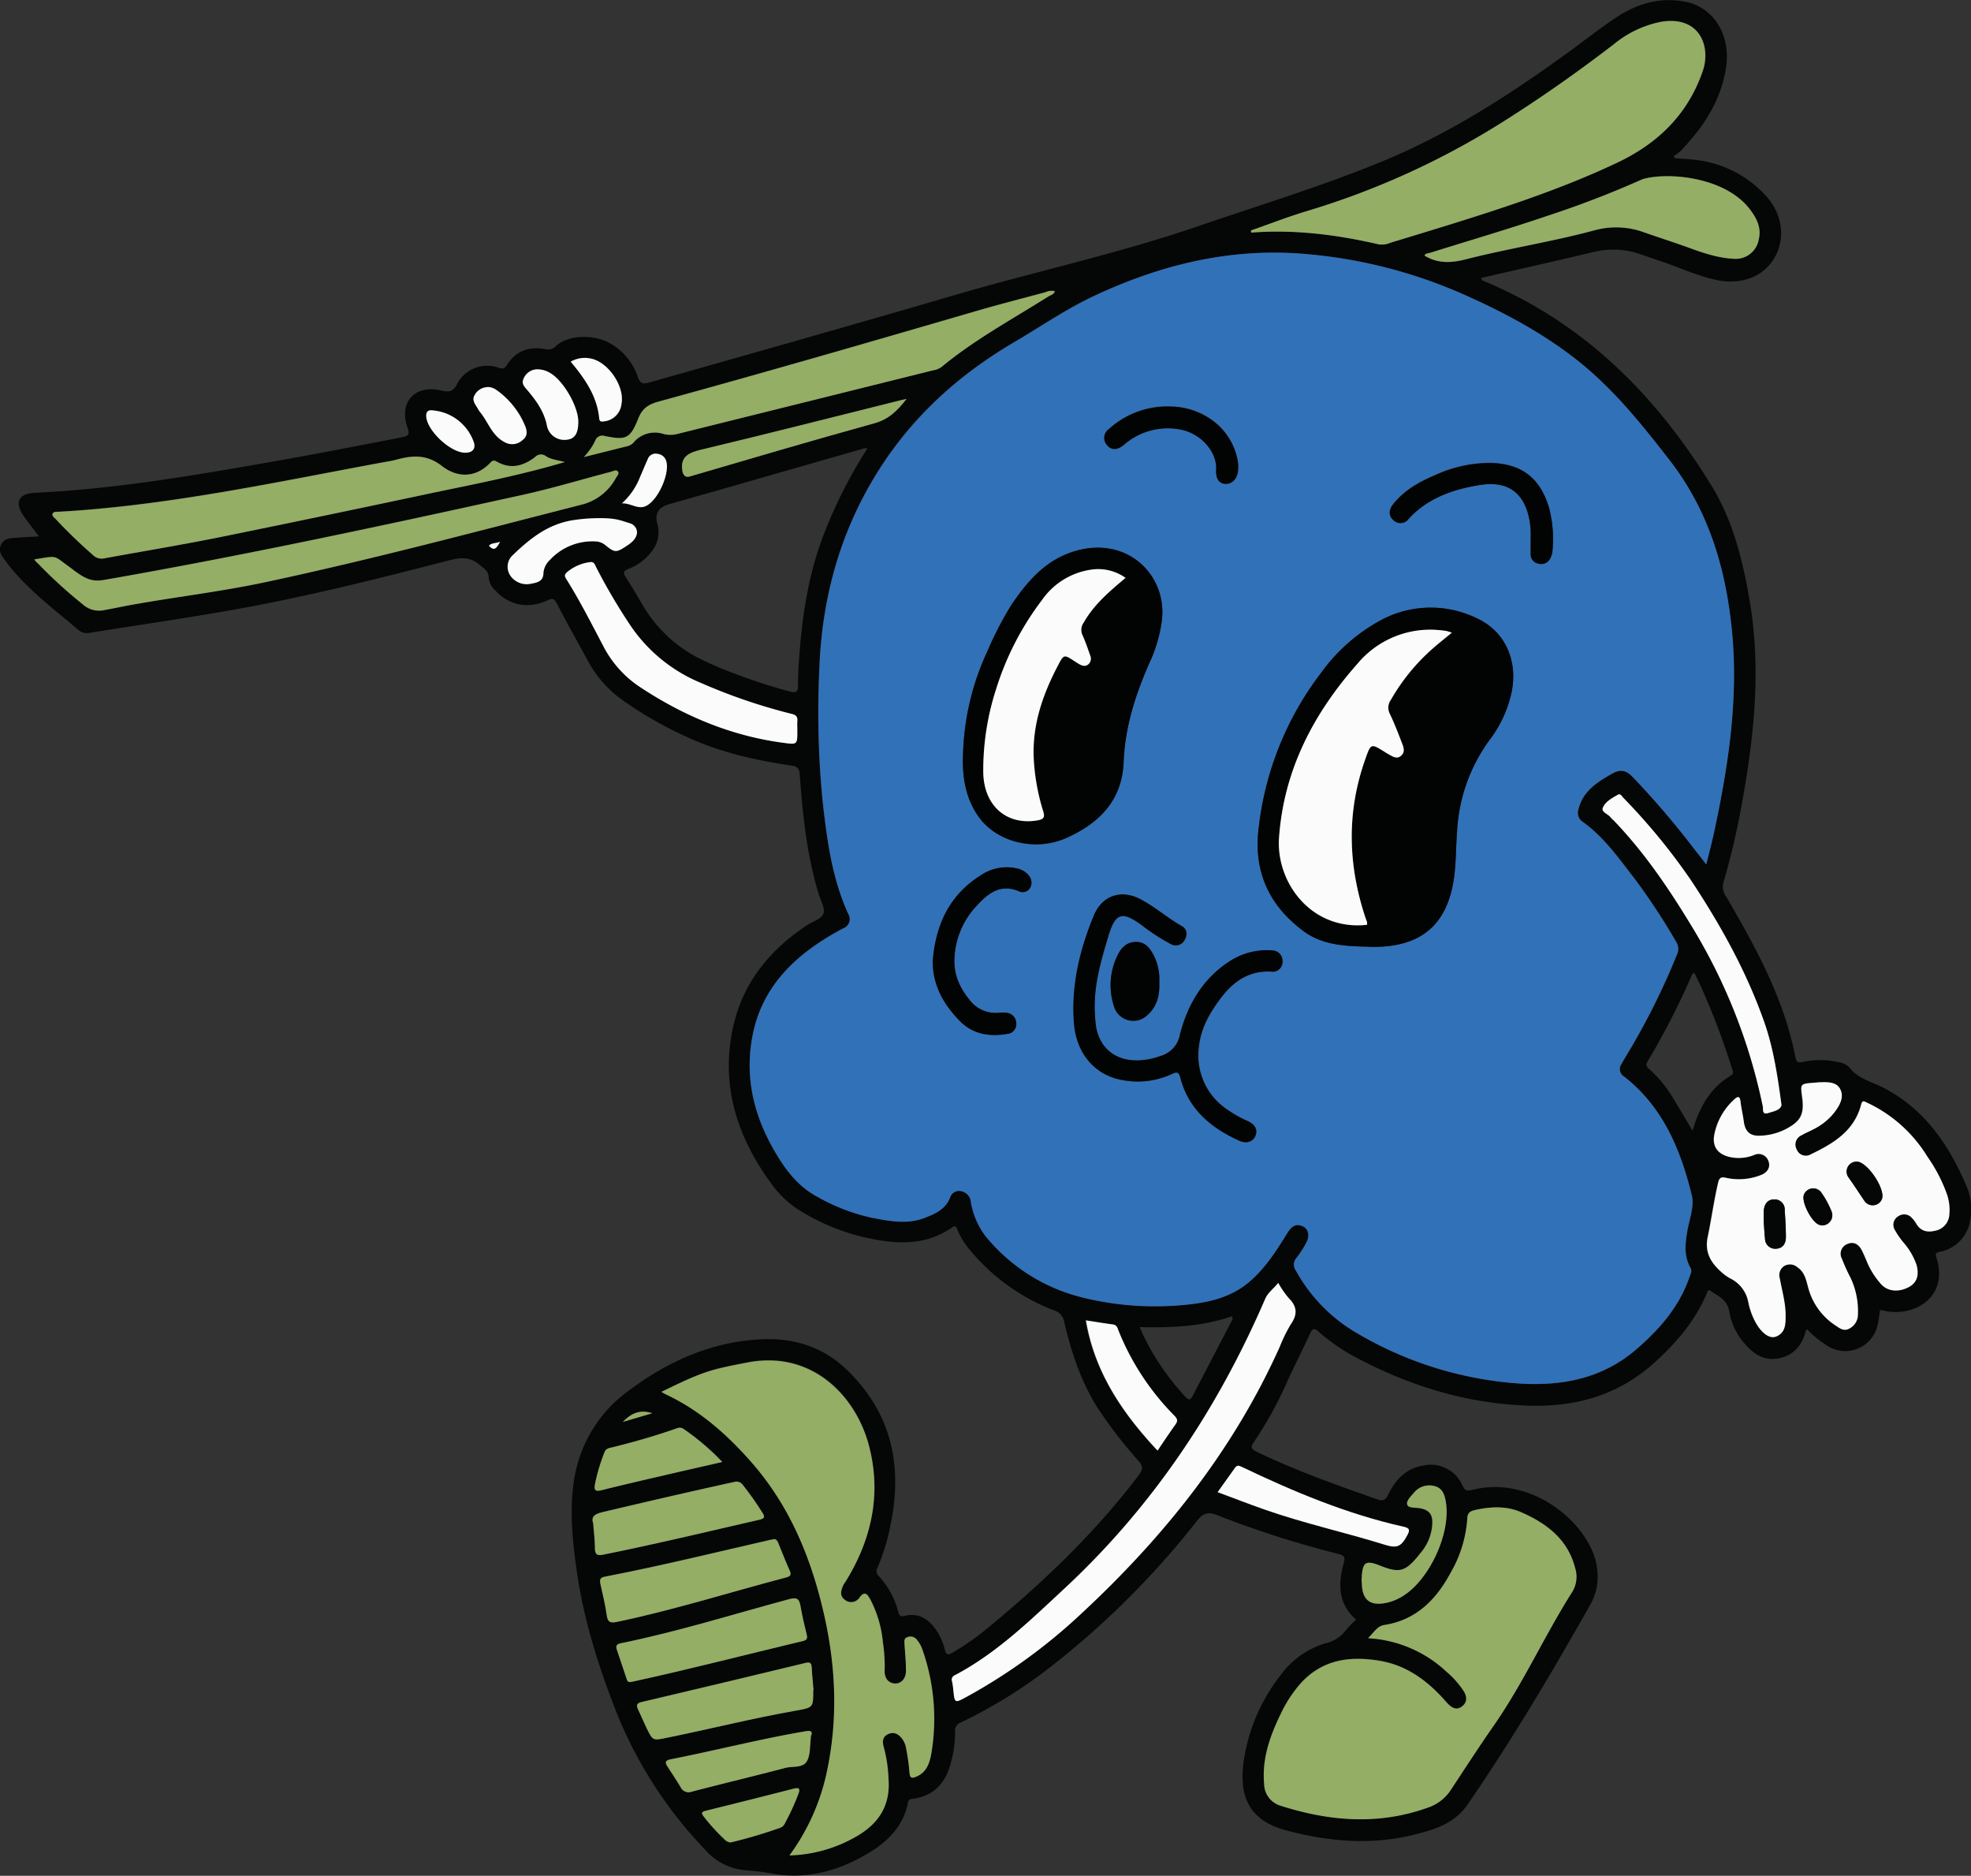 <svg id="Calque_1" data-name="Calque 1" xmlns="http://www.w3.org/2000/svg" xmlns:xlink="http://www.w3.org/1999/xlink" viewBox="0 0 455.31 433.23"><rect x="0" y="0" width="455.31" height="433.23" fill="#333333" stroke="none"/><defs><style>.cls-1{fill:none;}.cls-2{clip-path:url(#clip-path);}.cls-3{fill:#050606;}.cls-4{fill:#3171b8;}.cls-5{fill:#94ae65;}.cls-6{fill:#fbfbfb;}.cls-7{fill:#020303;}</style><clipPath id="clip-path" transform="translate(-23.13 -32.87)"><rect class="cls-1" x="17.05" y="-87.03" width="465.9" height="659.02"/></clipPath></defs><g class="cls-2"><path class="cls-3" d="M32.11,156.75c-1.28-1.72-2.49-3.22-3.57-4.8-2.09-3.06-1.1-5.09,2.59-5.26,18.26-.85,36.22-3.92,54.18-7.06,10.22-1.79,20.39-3.77,30.57-5.75,1.43-.28,2-.51,1.39-2.24-2.08-5.84,1.65-10,7.73-8.59,1.83.41,2.79.41,3.77-1.6a7.84,7.84,0,0,1,9.45-3.68c.88.28,1.39.39,2-.58,2-3.25,5.12-4.36,8.83-3.7a2.47,2.47,0,0,0,2.5-.69c2.76-2.61,8.77-2.81,12.59-.59a14.19,14.19,0,0,1,6.36,7.76c.56,1.63,1.26,1.62,2.63,1.23,23.53-6.65,47.07-13.31,70.55-20.18,18.59-5.44,37.58-9.53,55.92-15.81,14.37-4.92,28.93-9.34,43-15.13,15.86-6.55,30.16-15.88,44-26,3.32-2.44,6.57-5,10-7.25,4.78-3.16,10.07-4.68,15.81-3.57,6.67,1.29,10.65,7.82,9.41,15.45s-5.29,13.6-10.43,19a12,12,0,0,1-1.64,1.24l.3.45c1.58.13,3.16.2,4.72.39a26,26,0,0,1,16.08,8.07c4.08,4.29,4.8,10.11,2.17,14.6s-8,6.34-13.73,5c-4.47-1-8.62-3-13-4.43-1.34-.45-2.68-.9-4-1.37a19.08,19.08,0,0,0-11-.6c-8.64,2.07-17.31,4-26,6,.1.75.82.75,1.29,1,22.72,9.64,39.18,26.25,51.88,46.92,5.17,8.41,7.41,17.91,9,27.57,2.4,15,.92,29.8-1.71,44.59a173.55,173.55,0,0,1-4.45,19.37,3.77,3.77,0,0,0,.47,3.25c5,8.58,9.87,17.2,13.18,26.61a76.68,76.68,0,0,1,2.92,10.6c.22,1.15.53,1.41,1.75,1.17a18.34,18.34,0,0,1,8.24.06,4.28,4.28,0,0,1,2.42,1.13c2.09,2.76,5.41,3.41,8.21,4.9,9.28,4.92,14.79,13,18.78,22.27a13.52,13.52,0,0,1,1,8.14,8.75,8.75,0,0,1-6.84,7.3c-.75.19-1.35.22-1,1.3,3,9.13-5.07,14-12.22,12.32-.25-.05-.5-.08-.79-.12-.18,1.17-.27,2.32-.55,3.42a7.65,7.65,0,0,1-12,4.57,21.67,21.67,0,0,1-4.28-3.55c-.18.2-.29.27-.32.37-.83,3.36-2.84,5.68-6.28,6.34s-5.83-1.06-7.91-3.48a15.14,15.14,0,0,1-3.5-7.43c-.45-2.62-2.48-3.43-4.24-4.64-.76-.52-.81.29-1,.7-2.72,6.35-7.07,11.38-12.21,16-8.42,7.53-18.32,10.16-29.27,9.76-14-.5-27-4.53-39.27-11a44.9,44.9,0,0,1-8.9-6.11c-1-.87-1.36-.74-1.88.39-1.73,3.74-3.6,7.42-5.32,11.16a89.8,89.8,0,0,1-7.72,14c-.71,1-.7,1.56.5,2.14,9.11,4.42,18.64,7.78,28.18,11.12,1.26.44,1.8,0,2.35-1.11,1.64-3.39,4-6,7.94-6.71a8,8,0,0,1,9.24,4.61c.54,1.14,1,1.24,2.16,1,14.59-3.73,28.05,8.82,28.94,18.29a13,13,0,0,1-1.39,7.84c-8.92,15.82-18.18,31.43-28.47,46.42-3.15,4.59-7.83,5.92-12.59,7.1-9.79,2.41-19.57,1.57-29.24-1-8.82-2.31-11-7.91-10-15.71a41.87,41.87,0,0,1,8.6-20.21,19.79,19.79,0,0,1,10.4-7.34,7.85,7.85,0,0,0,4.56-2.91,23.21,23.21,0,0,1,2.45-2.52c-4.2-3.65-4.19-8.29-2.85-13.11.39-1.4,0-1.76-1.17-2.06a231.14,231.14,0,0,1-28.13-9c-2-.78-3.16-.5-4.61,1.34A196.54,196.54,0,0,1,266,417.7a112.24,112.24,0,0,1-20.94,13,1.9,1.9,0,0,0-1.3,2,27.69,27.69,0,0,1-1.12,7.82c-1.28,4.45-4.07,7.22-8.77,7.81a.93.93,0,0,0-1,.89c-1,5.1-4.26,8.6-8.49,11.24-6.86,4.29-14.29,6.51-22.43,5.2a58.15,58.15,0,0,0-6.44-.83,13.82,13.82,0,0,1-9.46-4.73,98.64,98.64,0,0,1-20.94-32.85c-4.13-10.65-7.46-21.54-8.94-32.91-.84-6.4-1.45-12.84-.48-19.27a31.21,31.21,0,0,1,12.73-21.06c9.09-6.8,19.1-11.24,30.49-11.82,7.66-.39,14.57,1.78,20.23,7.41,10,9.93,12.48,21.82,9.76,35.2a48.75,48.75,0,0,1-3,10,1.58,1.58,0,0,0,.22,2.06,19.12,19.12,0,0,1,4.49,8.22c.21.75.37,1.26,1.41,1,3.27-.81,5.61.67,7.39,3.28a14,14,0,0,1,2,4.59c.31,1.18.77,1.2,1.71.65a62,62,0,0,0,8.07-5.64c12.88-10.59,24.88-22.05,35-35.4,1-1.28,1-2,0-3.22a106.49,106.49,0,0,1-9.76-12.7c-3.73-6.07-5.89-12.72-7.49-19.58a3.16,3.16,0,0,0-2.23-2.51,47.2,47.2,0,0,1-19.45-13.89,17.87,17.87,0,0,1-2.95-4.74c-.21-.5-.36-1.19-1.2-.6-6.46,4.53-13.48,3.88-20.62,2.24a50.13,50.13,0,0,1-13.56-5.48,23.83,23.83,0,0,1-7.47-6.63c-8.35-11.29-12.18-23.76-8.67-37.64,2.41-9.55,8.5-16.78,16.69-22.2,1.33-.89,3.37-1.48,3.85-2.69s-.61-3-1.07-4.53c-2.73-9-3.72-18.28-4.38-27.61-.1-1.33-.46-1.87-1.83-2.08-8.24-1.23-16.36-3-24-6.51a88.36,88.36,0,0,1-15.39-8.83,26.11,26.11,0,0,1-7.59-8.64c-2.48-4.51-5-9-7.36-13.58-.55-1-1-1.16-2-.66-4.55,2.12-9,1.24-12.16-2.25a4.46,4.46,0,0,1-1.52-2.84c0-1.66-1.1-2.2-2.13-3.09-2.21-1.9-4.44-1.68-7.07-1-15.53,4-31.07,7.94-46.84,10.86-12,2.23-24.15,3.93-36.22,5.88a2.93,2.93,0,0,1-2.52-.67C35.3,173.3,29,168.67,24.31,162.3c-.8-1.08-1.57-2.1-1-3.49s1.85-1.66,3.2-1.73l5.57-.33m385.18,75.77c.67-2.75,1.3-5.1,1.81-7.47,3.33-15.48,5.71-31.06,4.08-47-1.45-14.13-5.38-27.31-14.27-38.81-6.25-8.08-12.6-16-20.54-22.49C380,110,370.6,105,360.75,100.67A113.89,113.89,0,0,0,325,91.56C307.79,90,291.55,93.88,276,101.12c-6.5,3-12.41,7.11-18.57,10.73-13.06,7.66-24,17.58-31.93,30.55-8.44,13.71-12.5,28.72-13.11,44.73a208.09,208.09,0,0,0,.79,31.08c1,8.77,2.15,17.51,5.87,25.67a2.27,2.27,0,0,1-1.13,3.36,63.4,63.4,0,0,0-6.29,3.77c-7.2,5-12.55,11.42-14.47,20.05-2.1,9.36-.33,18.3,4.32,26.67,2.6,4.68,5.61,9,10.49,11.57a44.73,44.73,0,0,0,12.6,4.78c3.93.74,7.9,1.53,11.83.12,2.6-.93,5.17-2,6.24-5a2.16,2.16,0,0,1,2.76-1.2,2.71,2.71,0,0,1,2,2.39,17.82,17.82,0,0,0,3.39,7.92,41.69,41.69,0,0,0,21.74,14,69.7,69.7,0,0,0,24.15,1.89c5.65-.52,11.1-1.77,15.5-5.72,3.5-3.14,6-7.08,8.41-11,.86-1.36,1.88-2.19,3.5-1.43,1.33.61,1.65,2.25.75,3.88a25.31,25.31,0,0,1-2.2,3.4,2.32,2.32,0,0,0-.15,2.95A37.72,37.72,0,0,0,337,341a85.14,85.14,0,0,0,37.35,11.44c9.95.58,19.16-1.23,27-8.08,5.31-4.63,9.74-9.73,12.06-16.46.25-.7.7-1.43.25-2.22-1.55-2.72-1.21-5.57-.72-8.47.46-2.72,1.65-5.67,1.05-8.16-2.56-10.58-6.67-20.46-15.61-27.49a2,2,0,0,1-.71-2.84c.34-.63.7-1.23,1.06-1.84a160.79,160.79,0,0,0,11.78-23.46,3,3,0,0,0-.1-2.92A153,153,0,0,0,401,236.1c-3.76-4.84-7.23-9.9-12.33-13.51a2.46,2.46,0,0,1-.88-2.77c1-4.19,4.28-6.27,7.66-8.21,2.06-1.18,3.32-.92,5,.82a194,194,0,0,1,13,15.08c1.2,1.57,2.43,3.12,3.9,5M339.2,411.17a28.73,28.73,0,0,1,18,7.68,20.84,20.84,0,0,1,4.08,4.61c.73,1.23.82,2.49-.44,3.46s-2.3.35-3.24-.6c-.63-.64-1.2-1.34-1.83-2-3.88-4-8.34-7-14-7.95-6.93-1.14-13.23-.28-18.22,5.25a30.14,30.14,0,0,0-4.62,7.11c-2.47,5.08-4.33,10.33-3.79,16.15a5.28,5.28,0,0,0,3.7,4.94c11.37,3.64,22.78,4.59,34.27.41a10.11,10.11,0,0,0,5.18-4.08c3.26-4.94,6.48-9.92,9.87-14.78,6.88-9.85,11.78-20.85,18.21-31A6.7,6.7,0,0,0,387,395c-1.69-6.62-6.56-10.28-12.39-12.85-3.33-1.48-6.93-1.36-10.45-.6-1,.21-2,.44-2.06,1.88a28.74,28.74,0,0,1-3.85,12.65c-3.33,6.19-7.93,10.93-15.32,12.08-1.58.25-2.33,1.64-3.72,3M205.55,461.31a32.5,32.5,0,0,0,16-4.72c4.82-3,7.28-7.09,6.86-12.86a33.18,33.18,0,0,0-1.1-7.43c-.38-1.22-.37-2.34,1-3s2.37,0,3.21,1a5.27,5.27,0,0,1,1,2.48,50.59,50.59,0,0,1,.74,5.35c.08,1.44.63,1.4,1.69.94,2.41-1.06,3-3.28,3.39-5.51a48.07,48.07,0,0,0-2.1-23.78,7,7,0,0,0-1.33-2.34,1.83,1.83,0,0,0-2.1-.54c-.94.3-.74,1.06-.69,1.76.13,2,.32,4,.33,6,0,1.83-1.13,3-2.6,2.95s-2.41-1.2-2.33-3a36.72,36.72,0,0,0-.41-6.55,26.78,26.78,0,0,0-2.94-9.93c-.64-1.12-1.26-2-2.45-.37a2.29,2.29,0,0,1-3.43.49c-1.23-.9-.86-2.15-.34-3.32a7,7,0,0,1,.52-.81c6.08-9.81,8.39-20.39,5.38-31.61-3.09-11.5-13.23-21.81-27.85-19.07-2.46.47-4.93.94-7.36,1.56-4.39,1.14-8.4,3.2-12.69,5.25.52.3.73.44.95.54,7.86,3.66,14.2,9.27,19.85,15.71,8.39,9.57,13.28,20.86,16.29,33.11,3.18,13,3.88,25.95,1,39a50,50,0,0,1-8.41,18.61M443,282.85l-1.05.08c-3,.24-3,.24-2.6,3.25.56,4.09-.3,5.7-4,7.57a13.9,13.9,0,0,1-5.78,1.41c-2.28.1-3.39-1-3.69-3.28-.2-1.53-.58-3-.75-4.57s-.8-1.16-1.53-.46a14.77,14.77,0,0,0-4.54,8.12c-.47,2.54.66,4.25,3.15,5a9.59,9.59,0,0,0,6-.33,2.39,2.39,0,0,1,3.36,1.36c.56,1.38-.18,2.68-1.82,3.28a13.82,13.82,0,0,1-8,.6c-1.19-.28-1.54.06-1.8,1.15-1,4.14-1.53,8.36-2.4,12.51-.8,3.85,1,6.29,3.61,8.5a9.69,9.69,0,0,0,1.77,1.17,7.64,7.64,0,0,1,4,5.42,16.59,16.59,0,0,0,1.88,5c1.37,2.29,3.15,3.48,4.52,2.92,2.16-.86,2.19-2.81,2.21-4.71,0-3-.83-5.85-1.36-8.76a2.53,2.53,0,0,1,1.1-2.87,2.63,2.63,0,0,1,3.05.38c1.67,1.14,2,3,2.44,4.68a15,15,0,0,0,6.3,8.72c1,.65,1.9,1.41,3.17.72a3.6,3.6,0,0,0,2-3.31,17.94,17.94,0,0,0-1.7-8.43c-.71-1.44-1.37-2.91-2-4.4a2.4,2.4,0,0,1,1.26-3.4c1.5-.65,2.64.08,3.34,1.44.5,1,.92,2,1.33,3a18.35,18.35,0,0,0,3,4.69c1.49,1.82,4.09,2.11,6.51.83,1.86-1,2.47-2.71,1.8-5.15a15.62,15.62,0,0,0-3-5.14,19.18,19.18,0,0,1-2.06-3,2.27,2.27,0,0,1,.83-3.07,2.36,2.36,0,0,1,3.16.38,5.52,5.52,0,0,1,.94,1.22c1,1.81,2.56,2.2,4.46,1.73a4,4,0,0,0,3.24-3.64,11.1,11.1,0,0,0-.6-4.94,36.3,36.3,0,0,0-4.46-8.53,32.38,32.38,0,0,0-13.92-12.45c-.61-.28-1.08-.68-1.36.39-1.57,6.16-6.44,9-11.64,11.54a2.26,2.26,0,0,1-3.26-1.13,2.32,2.32,0,0,1,1.13-3.27c.88-.52,1.84-.91,2.75-1.39a14.14,14.14,0,0,0,4.67-3.69c1.25-1.59,2.48-3.51,1.56-5.47s-3.11-1.74-5.29-1.67M312.08,86.11c0,.16.07.32.11.48,10-.77,19.8.49,29.51,2.73a4.91,4.91,0,0,0,2.63-.39q6.66-2,13.29-4.06c13.22-4.11,26.35-8.43,38.93-14.32,9.55-4.48,16.54-11.26,20-21.35,1.85-5.46-.61-12.78-9.68-11.28a24.76,24.76,0,0,0-11,5.27c-8.64,6.64-17.54,12.87-26.79,18.63a184,184,0,0,1-44.63,20c-4.16,1.25-8.21,2.86-12.31,4.3m-88.57,50.3a3.86,3.86,0,0,0-.81,0l-31.36,9c-4.57,1.32-9.16,2.59-13.74,3.91-2.48.72-3.33,2.23-2.67,4.57a7.1,7.1,0,0,1-1.47,6.52,11.91,11.91,0,0,1-5.24,3.84c-1.19.47-1.22,1-.58,1.95,1.33,2.05,2.57,4.16,3.81,6.27a31.91,31.91,0,0,0,12.63,12.19,77.89,77.89,0,0,0,7.41,3.28,126.5,126.5,0,0,0,14.11,4.64c1.29.35,1.81.15,1.81-1.37,0-2.7.19-5.41.4-8.1.74-9.28,2.26-18.4,5.67-27.12a108.61,108.61,0,0,1,10-19.6m-69.92,3.18c-1.67-.49-3.14-.55-4.34-1.35a1.9,1.9,0,0,0-2.56.21c-2.7,2.05-5.61,2.87-8.8,1.05-.47-.27-.91-.4-1.37.1-3.49,3.76-7.77,3.66-11.32.9S118.39,138,114.68,139c-.93.26-1.89.4-2.84.57-24.93,4.6-49.74,10-75.16,11.46-.5,0-1.18-.06-1.4.43s.36.9.7,1.26a118.63,118.63,0,0,0,8.64,8.29,2.83,2.83,0,0,0,2.61.75c8.8-1.62,17.63-3.07,26.4-4.83q25-5,49.92-10.33c9.94-2.1,19.92-4.09,30-7M31.07,162.07a6.37,6.37,0,0,0,.94,1,108.36,108.36,0,0,0,10.3,9.34,5.57,5.57,0,0,0,5.4,1.15c1.72-.49,3.55-.6,5.32-.93,10.45-1.9,21-3.11,31.42-5.33,24.5-5.22,48.7-11.69,73-17.89a12.36,12.36,0,0,0,8-6.15c.26-.47.88-1,.46-1.53s-1.1-.06-1.63.08c-6.72,1.76-13.39,3.78-20.18,5.28-32.19,7.08-64.41,14-96.9,19.69-2.81.49-4.26-.15-6.86-2.15-1.43-1-1.89-1.36-3.08-2.3-1.63-1.28-3.82-.67-6.12-.3M318.41,329.18c-1.07,1.34-2.38,2.19-3,3.68-11,25.4-26,48-46.34,66.86-7.92,7.36-15.68,15-25.39,20.07a1.1,1.1,0,0,0-.6,1.42c.13.63.22,1.27.29,1.91.32,3.19.29,3.16,3.21,1.57a130.14,130.14,0,0,0,26.36-19.15c19-17.7,35.09-37.68,45.82-61.59a35.3,35.3,0,0,1,2.55-5.2c1.52-2.24,1.54-4.08-.44-6.05a22.52,22.52,0,0,1-2.44-3.52M158.06,138.37l10.22-2.56a2.92,2.92,0,0,0,1.4-1,6.4,6.4,0,0,1,6.73-1.77,6.28,6.28,0,0,0,3.22,0l59-14.68a4.55,4.55,0,0,0,2-.78c7.62-6.32,16.31-11,24.65-16.26.54-.34,1.3-.47,1.54-1.24a3.19,3.19,0,0,0-2.15.23c-5.47,1.48-11,2.88-16.39,4.46-24.23,7.06-48.46,14.08-72.8,20.74-2.33.63-3.9,1.45-4.9,4-1.88,4.74-2.88,5-7.77,4a1.75,1.75,0,0,0-2.17,1.09,14.18,14.18,0,0,1-2.56,3.71M352.19,91.92c3.09,1.89,6.15,1.72,9.5.87,9.84-2.52,19.91-4.06,29.73-6.7a18.78,18.78,0,0,1,11.37.41c3.46,1.21,6.95,2.32,10.4,3.57a34.61,34.61,0,0,0,10.44,2.58,5.4,5.4,0,0,0,5.77-4.36c.7-2.85-.5-5.1-2.2-7.27-5.6-7.12-18.21-8.45-24.33-6.85a6.75,6.75,0,0,0-1.08.43,228.37,228.37,0,0,1-21.43,8.2c-8.83,3-17.79,5.61-26.69,8.41-.51.17-1.26.1-1.48.71M207.32,201.57c0-.7,0-1.42,0-2.12.09-1-.21-1.45-1.27-1.71a130.61,130.61,0,0,1-21-7.16,36.38,36.38,0,0,1-16.57-13.69,133.92,133.92,0,0,1-7.62-13c-.32-.64-.54-1.39-1.49-1.2a10.23,10.23,0,0,0-5.23,2.29c-.43.4-.73.77-.28,1.47,3.16,5,5.83,10.3,8.59,15.53a25.15,25.15,0,0,0,8.51,9.54c10.06,6.67,20.92,11.26,33,12.87,3.39.45,3.38.51,3.36-2.84m227.36,86.51c-.94-6.82-1.89-13.12-4-19.17-4.11-11.69-10.11-22.42-16.9-32.69a143.21,143.21,0,0,0-15.68-19.1c-.33-.35-.6-1-1.23-.66-1.35.75-2.87,1.54-3.46,3-.41,1,1.18,1.42,1.76,2.19a7.93,7.93,0,0,0,.82.82c6.91,7.2,12.48,15.37,17.65,23.87a130.5,130.5,0,0,1,16.73,42.13c.13.63-.28,2,1.26,1.5,1.29-.41,2.76-.63,3.07-1.85m-233,100.31c-.25,0-.45.05-.64.1-12.73,2.92-25.42,6-38.25,8.51-1.08.21-1.12.82-.93,1.68.51,2.4,1.12,4.78,1.45,7.19.22,1.68.9,1.87,2.39,1.55,13.18-2.75,26-6.83,39-10.24.9-.23,1.36-.51.89-1.57-.93-2.05-1.73-4.16-2.59-6.25-.26-.61-.54-1.21-1.34-1M168.8,421.33l.52-.1c13.14-2.86,26.17-6.24,39.25-9.36.9-.22,1.07-.63.85-1.51-.54-2.18-1.06-4.38-1.44-6.6-.28-1.63-.83-2-2.56-1.57-12.92,3.48-25.71,7.5-38.84,10.17-1.05.22-1.28.62-1,1.56.73,2.13,1.43,4.27,2.15,6.41.19.57.35,1.16,1,1M211,423.24c-.14-1.73-.34-3.46-.42-5.2-.05-1.11-.34-1.39-1.51-1.1q-18.85,4.57-37.73,9c-1.16.27-1.35.73-.87,1.72.7,1.45,1.33,2.93,2,4.38,1.41,2.85,1.42,2.83,4.53,2.2,10-2,20-4.54,30-6.31,4-.69,4-.72,3.93-4.7m-50.8-38.55c.17,2.23.38,4,.4,5.82,0,1.45.6,1.68,1.9,1.42,12.1-2.43,24.09-5.32,36.11-8.07,1.3-.3,1.24-.76.65-1.66a70.73,70.73,0,0,0-4.44-6.3,1.81,1.81,0,0,0-2.1-.75c-10,2.2-20.05,4.52-30.05,6.88-1.86.44-3.06.92-2.47,2.66M414.11,294c1.59-5.31,4-9.82,8.79-12.68,1-.57.46-1.19.28-1.82A164.62,164.62,0,0,0,417,262.89c-.73-1.81-1.63-3.56-2.46-5.36-.31.2-.46.25-.5.34A169.9,169.9,0,0,1,403.73,278c-.48.81-.27,1.22.36,1.76a29,29,0,0,1,5.7,7c1.43,2.36,2.83,4.74,4.32,7.25M304.4,377.5c3.71,1.38,7.24,2.75,10.81,4,9.12,3.2,18.56,5.27,27.77,8.13,2.88.9,3.81.46,5.26-2.27.63-1.19.41-1.59-.89-1.88-13.07-2.92-25.33-8.07-37.36-13.81-.67-.32-1.12-.49-1.62.23-1.27,1.85-2.59,3.67-4,5.6m-93.94,56.17c.31-1-.23-1.14-1.37-.95-10.46,1.78-20.75,4.43-31.16,6.48-1.22.24-1.29.75-.67,1.67,1,1.55,2.09,3.1,3,4.71a2.05,2.05,0,0,0,2.69,1.06c7.16-1.87,14.35-3.58,21.51-5.46,1.72-.45,4.11.1,5-1.59.83-1.53.64-3.63.9-5.47,0-.07,0-.13,0-.45m80.06-65.8c1.35-2,2.68-4,4.11-6,.61-.86.47-1.32-.25-2.07a59.17,59.17,0,0,1-12.93-19.71c-.23-.59-.39-1.21-1.21-1.33-2.08-.28-4.15-.63-6.27-.95,2.06,11.95,8.43,21.38,16.55,30.05M190,370.52a57,57,0,0,0-8.82-7.54,1.63,1.63,0,0,0-1.62-.27c-5,1.76-10,3.2-15.15,4.46-.69.17-1.37.3-1.65,1.12a43,43,0,0,0-2.2,7.39c-.21,1.31.06,1.71,1.49,1.36,5.61-1.39,11.25-2.68,16.89-4L190,370.52M232.55,125c-.72.16-1,.22-1.34.3-15.36,3.83-30.7,7.74-46.1,11.42-2.62.63-4.74,1.45-4.4,4.49,0,.13.09,2.2,1.75,1.71,14.21-4.16,28.4-8.35,42.67-12.29,3.26-.9,5.29-2.88,7.42-5.63m53.83,214.34c.5,1.11.82,1.87,1.19,2.6a57.45,57.45,0,0,0,9.31,13.44c.93,1,1.25.87,1.82-.24,3-5.77,6-11.52,9-17.27a.86.86,0,0,0,0-1c-6.79,2.37-13.88,2.69-21.39,2.5M170.29,155.87a1.84,1.84,0,0,0-1.55-1.88,28.16,28.16,0,0,0-9.27-1,54,54,0,0,0-6.1.94c-5.08,1-8.09,3.82-11.86,7.55-.77,1-1.5,2.89-.54,4.27a4.62,4.62,0,0,0,4.93,1.93c1.41-.27,2.75-.59,2.77-2.55a4.62,4.62,0,0,1,1.45-2.89,13.38,13.38,0,0,1,10.55-4.32,3.76,3.76,0,0,1,2.31.87c2.13,1.74,2.49,1.77,4.85.21,1.2-.78,2.32-1.66,2.46-3.12M337.68,398.34c0,4.1,1.9,5.6,5.9,4.69a11.88,11.88,0,0,0,3.38-1.39c6.29-3.73,11.35-14.65,10.12-21.88-.27-1.58-.76-3.13-2.47-3.6a4.55,4.55,0,0,0-4.89,1.49c-.72.82-1.83,1.8-1.56,2.73s1.75.67,2.74.82c2.34.36,3.22,1.42,3.05,3.83a11.24,11.24,0,0,1-2.42,6.21c-3.56,4.46-4.74,5.16-9.52,3.25-3.53-1.41-4.15-.84-4.33,3.08,0,.25,0,.51,0,.77M191.83,458.39l.38-.08A110.11,110.11,0,0,0,203.46,455a2,2,0,0,0,1-1.07,54.64,54.64,0,0,0,3.05-6.65c.48-1.28.24-1.6-1.14-1.25q-10.07,2.59-20.16,5.07c-1,.23-1.24.49-.54,1.36a42.73,42.73,0,0,0,4.66,5.13,2.41,2.41,0,0,0,1.46.85M156.72,130.25c0-3.52-3.43-9.45-6.45-11.19a5.58,5.58,0,0,0-2.91-.88,3.4,3.4,0,0,0-3.13,1.84c-.81,1.38,0,2.1.75,3,2,2.37,3.8,4.86,4.46,8a4.09,4.09,0,0,0,4.58,3.42c1.89-.18,2.72-1.45,2.7-4.18m-21.06-8a3.49,3.49,0,0,0-2.83,1.75c-.63,1-.19,1.83.37,2.67.28.42.49.91.81,1.3,1.93,2.32,2.74,5.5,5.75,7a3.48,3.48,0,0,0,4.06-.47c1.25-.91,1.11-2.08.64-3.28a19,19,0,0,0-6.78-8.42,3.48,3.48,0,0,0-2-.58M155,116.38c3.25,3.91,6.09,7.93,6.58,13.1.08.93.71.72,1.26.66a4.5,4.5,0,0,0,3.88-4c.77-4-3-9.62-7-10.47a6.57,6.57,0,0,0-4.69.68m11.76,32.77c2.08,0,3.61,1.41,5.39.69,2.84-1.13,5.74-7.54,4.84-10.44a2.32,2.32,0,0,0-2.12-1.68,1.88,1.88,0,0,0-2.15,1.25c-.61,1.35-1.17,2.72-1.76,4.07a16.07,16.07,0,0,1-4.2,6.11m-43.65-21.49c-1.13-.17-1.64.31-1.53,1.51.31,3.32,5.63,8.22,9,8.26,1.68,0,2.47-.91,2-2.37a11,11,0,0,0-9.48-7.4M173.8,359.27c-3-1-5,.15-6.8,2l6.8-2M138.65,158c-1.06.4-1.94.22-2.58.9,1.29,1.47,1.85.42,2.58-.9" transform="translate(-23.13 -32.87)"/><path class="cls-4" d="M417.29,232.52c-1.47-1.89-2.7-3.44-3.9-5a194,194,0,0,0-13-15.08c-1.64-1.74-2.9-2-5-.82-3.38,1.94-6.66,4-7.66,8.21a2.46,2.46,0,0,0,.88,2.77c5.1,3.61,8.57,8.68,12.33,13.51a153,153,0,0,1,9.43,14.36,3,3,0,0,1,.1,2.92,160.79,160.79,0,0,1-11.78,23.46c-.36.61-.72,1.21-1.06,1.84a2,2,0,0,0,.71,2.84c8.94,7,13.05,16.91,15.61,27.49.6,2.49-.59,5.44-1.05,8.16-.49,2.9-.83,5.75.72,8.47.45.79,0,1.52-.25,2.22-2.32,6.73-6.75,11.83-12.06,16.46-7.85,6.84-17.06,8.66-27,8.08A85.14,85.14,0,0,1,337,341a37.72,37.72,0,0,1-14.51-14.66,2.32,2.32,0,0,1,.15-2.95,25.31,25.31,0,0,0,2.2-3.4c.9-1.63.58-3.27-.75-3.88-1.62-.76-2.64.07-3.5,1.43-2.45,3.94-4.91,7.88-8.41,11-4.4,4-9.85,5.2-15.5,5.72a69.94,69.94,0,0,1-24.15-1.88,41.77,41.77,0,0,1-21.74-14,18,18,0,0,1-3.4-7.92,2.69,2.69,0,0,0-1.95-2.39,2.16,2.16,0,0,0-2.76,1.2c-1.07,3-3.64,4-6.24,5-3.93,1.41-7.9.62-11.83-.12A44.73,44.73,0,0,1,212,309.3c-4.88-2.59-7.89-6.89-10.49-11.57-4.65-8.37-6.42-17.31-4.32-26.67,1.92-8.63,7.27-15.09,14.47-20a61.63,61.63,0,0,1,6.29-3.78,2.27,2.27,0,0,0,1.13-3.36c-3.72-8.16-4.88-16.9-5.87-25.67a208.09,208.09,0,0,1-.79-31.08c.61-16,4.67-31,13.11-44.73,8-13,18.87-22.89,31.93-30.55,6.16-3.62,12.07-7.7,18.57-10.73C291.55,93.88,307.79,90,325,91.56a113.89,113.89,0,0,1,35.79,9.11C370.6,105,380,110,388.37,116.79c7.94,6.48,14.29,14.41,20.54,22.49,8.89,11.5,12.82,24.68,14.27,38.81,1.63,15.9-.75,31.48-4.08,47-.51,2.37-1.14,4.72-1.81,7.47m-77.73,19h1.16c10.8-.08,16.78-5.2,18.29-15.92.5-3.56.43-7.19.71-10.79a39.17,39.17,0,0,1,7.45-21,27.87,27.87,0,0,0,5.15-11.13c1.49-7.18-1.48-14-7.94-17a24.29,24.29,0,0,0-22.33.43,41.29,41.29,0,0,0-13.75,12.14,72.33,72.33,0,0,0-14.42,35.92c-1.22,10,2.45,17.82,10.33,23.69,4.5,3.36,10,3.51,15.35,3.63m-94-44c-.14,5.15.71,10.08,3.85,14.27,4.26,5.68,13,7.72,20,4.61,7.6-3.39,12.93-8.66,13.27-17.59.32-8.39,2.93-16.15,6.34-23.71a33,33,0,0,0,2.4-8.31c1.73-10.61-7.51-20.27-19.86-16.69-6.81,2-11.1,7-14.86,12.54a80.79,80.79,0,0,0-5.49,10.62,60.1,60.1,0,0,0-5.64,24.26M276,265.33c0-5.63,1.62-10.95,3.21-16.25s3.14-5.86,7.71-2.53a46.56,46.56,0,0,0,6.64,4.31,2.29,2.29,0,0,0,3.22-.8c.73-1.17.67-2.56-.55-3.25-3.32-1.87-6.18-4.44-9.54-6.21-4.48-2.38-8.9-.94-10.84,3.78-3.27,7.93-5.25,16.19-4.57,24.85.55,7,4.9,12.06,11.31,13.12a18.78,18.78,0,0,0,11.34-1.44c1-.5,1.58-.48,1.9.79,1.87,7.31,7,11.63,13.56,14.61,1.69.76,3.17.32,3.77-1.07s0-2.67-1.81-3.46a26.66,26.66,0,0,1-4.55-2.55,15,15,0,0,1-6.67-14.68c.43-4.16,2.49-7.72,4.93-11,2.88-3.87,6.51-6.55,11.73-6.27a2.29,2.29,0,0,0,2.65-2.43,2.46,2.46,0,0,0-2.66-2.49A16,16,0,0,0,307,255c-6.12,4-9.57,10-11.33,16.73a6.27,6.27,0,0,1-4.49,5,17,17,0,0,1-4.7,1c-5.44.34-9.34-2.62-10.23-7.82a44.06,44.06,0,0,1-.32-4.62m-37.34-10.85c-.15,5.82,2.48,10.43,6.34,14.31,3,3,6.87,3.61,10.95,2.88a2.25,2.25,0,0,0,2-2.49,2.45,2.45,0,0,0-2.18-2.36,7.25,7.25,0,0,0-1.92,0,7.49,7.49,0,0,1-6.5-2.75c-2.27-2.74-3.79-5.75-3.69-9.49A18.86,18.86,0,0,1,248.8,242c2.55-2.78,5.4-5.07,9.65-3.31a2,2,0,0,0,2.71-.87,2.58,2.58,0,0,0-.62-3,4.53,4.53,0,0,0-2.5-1.37,10.6,10.6,0,0,0-8.32,1.57c-7.17,4.5-10.38,11.3-11.09,19.47M376.7,157.66c0,1,0,2.05,0,3.08a2.16,2.16,0,0,0,1.76,2.24,2.32,2.32,0,0,0,2.77-1.23,4.44,4.44,0,0,0,.5-1.65,28.09,28.09,0,0,0-.79-10c-2-6.75-6.18-10.07-13.17-10.35a30.51,30.51,0,0,0-13.29,2.88c-3.62,1.55-7.05,3.48-9.56,6.67-.94,1.21-1.15,2.52.05,3.63a2.33,2.33,0,0,0,3.59-.29c4.43-4.82,10.23-6.78,16.42-7.79,6.46-1,10.28,1.76,11.48,8.15a19.35,19.35,0,0,1,.24,4.62m-72.63-16.31c-.11,2,.61,3.14,2.13,3.25s2.75-1.12,2.91-3a8.36,8.36,0,0,0-.1-2.5,14.74,14.74,0,0,0-5.88-9.19,16.71,16.71,0,0,0-9.56-3.15,20,20,0,0,0-14.3,5.22,2.46,2.46,0,0,0-.34,3.75c1,1.14,2.34,1.08,3.77-.1a15.4,15.4,0,0,1,12.9-3.61c4.78.79,8.7,5.06,8.47,9.3M290.93,259.74a12.31,12.31,0,0,0-1.25-6.18c-.9-1.69-2-3.22-4.21-3.17s-3.51,1.59-4.31,3.37a15.57,15.57,0,0,0-.7,11.48,4.66,4.66,0,0,0,7.77,2c2.25-2,2.82-4.66,2.7-7.54" transform="translate(-23.13 -32.87)"/><path class="cls-5" d="M339.2,411.17c1.38-1.38,2.14-2.77,3.72-3,7.39-1.15,12-5.89,15.32-12.08a28.74,28.74,0,0,0,3.85-12.65c.05-1.44,1.09-1.67,2.06-1.88,3.52-.76,7.12-.88,10.45.6,5.83,2.57,10.7,6.23,12.39,12.85a6.71,6.71,0,0,1-.6,5.43c-6.43,10.11-11.33,21.11-18.21,31-3.39,4.86-6.61,9.84-9.87,14.78a10.11,10.11,0,0,1-5.18,4.08c-11.49,4.18-22.9,3.23-34.27-.41a5.28,5.28,0,0,1-3.7-4.95c-.54-5.8,1.32-11.06,3.79-16.14a30.14,30.14,0,0,1,4.62-7.11c5-5.53,11.29-6.39,18.22-5.25,5.67.93,10.13,3.92,14,7.95.63.65,1.2,1.35,1.83,2,.94.95,2,1.54,3.24.6s1.17-2.23.44-3.46a20.84,20.84,0,0,0-4.08-4.61,28.73,28.73,0,0,0-18-7.68" transform="translate(-23.13 -32.87)"/><path class="cls-5" d="M205.55,461.31A49.91,49.91,0,0,0,214,442.7c2.91-13.08,2.21-26.07-1-39-3-12.25-7.9-23.55-16.29-33.11-5.65-6.44-12-12.05-19.85-15.71-.22-.1-.43-.24-.95-.54,4.29-2.05,8.3-4.11,12.69-5.25,2.43-.62,4.9-1.09,7.36-1.56,14.62-2.74,24.76,7.57,27.85,19.07,3,11.22.7,21.8-5.38,31.61a5.85,5.85,0,0,0-.52.81c-.52,1.17-.89,2.42.34,3.32a2.29,2.29,0,0,0,3.43-.49c1.19-1.63,1.81-.75,2.45.37a26.59,26.59,0,0,1,2.94,9.93,36.72,36.72,0,0,1,.41,6.55c-.07,1.77.88,2.9,2.33,3s2.62-1.12,2.6-2.95c0-2-.2-4-.33-6,0-.7-.25-1.46.69-1.76a1.83,1.83,0,0,1,2.1.54,7,7,0,0,1,1.33,2.34,48.07,48.07,0,0,1,2.1,23.78c-.39,2.23-1,4.45-3.39,5.51-1.06.46-1.61.5-1.69-.94a50.59,50.59,0,0,0-.74-5.35,5.27,5.27,0,0,0-1-2.48c-.84-1.05-1.87-1.62-3.2-1s-1.35,1.74-1,3a33.18,33.18,0,0,1,1.1,7.43c.42,5.77-2,9.89-6.86,12.86a32.5,32.5,0,0,1-16,4.72" transform="translate(-23.13 -32.87)"/><path class="cls-6" d="M443,282.85c2.18-.07,4.39-.26,5.29,1.67s-.31,3.88-1.56,5.47a14.14,14.14,0,0,1-4.67,3.69c-.91.48-1.87.87-2.75,1.39a2.32,2.32,0,0,0-1.13,3.27,2.26,2.26,0,0,0,3.26,1.13c5.2-2.5,10.07-5.38,11.64-11.54.28-1.07.75-.67,1.36-.39A32.38,32.38,0,0,1,468.37,300a36.3,36.3,0,0,1,4.46,8.53,11.1,11.1,0,0,1,.6,4.94,4,4,0,0,1-3.24,3.64c-1.9.47-3.44.08-4.45-1.73a5.89,5.89,0,0,0-.95-1.22,2.36,2.36,0,0,0-3.16-.38,2.27,2.27,0,0,0-.83,3.07,18.52,18.52,0,0,0,2.06,3,15.62,15.62,0,0,1,3,5.14c.67,2.44.06,4.17-1.8,5.15-2.42,1.28-5,1-6.51-.83a18.35,18.35,0,0,1-3-4.69c-.41-1-.83-2-1.33-3-.7-1.36-1.84-2.09-3.34-1.44a2.4,2.4,0,0,0-1.26,3.4c.59,1.49,1.25,3,2,4.4a17.94,17.94,0,0,1,1.7,8.43,3.61,3.61,0,0,1-2,3.31c-1.27.69-2.19-.07-3.17-.72a15,15,0,0,1-6.3-8.72c-.48-1.71-.77-3.54-2.44-4.68a2.63,2.63,0,0,0-3.05-.38,2.51,2.51,0,0,0-1.09,2.87c.52,2.91,1.39,5.76,1.35,8.76,0,1.9-.05,3.85-2.21,4.71-1.37.56-3.15-.63-4.52-2.92a16.33,16.33,0,0,1-1.88-5,7.64,7.64,0,0,0-4-5.42,9.69,9.69,0,0,1-1.77-1.17c-2.63-2.21-4.41-4.65-3.61-8.5.87-4.15,1.43-8.37,2.4-12.51.26-1.09.61-1.43,1.8-1.15a13.82,13.82,0,0,0,8-.6c1.64-.6,2.38-1.9,1.82-3.28a2.39,2.39,0,0,0-3.36-1.36,9.59,9.59,0,0,1-6,.33c-2.49-.73-3.61-2.44-3.15-5a14.77,14.77,0,0,1,4.54-8.12c.73-.7,1.36-1.07,1.53.46s.55,3,.75,4.57c.3,2.27,1.41,3.38,3.69,3.28a13.9,13.9,0,0,0,5.78-1.41c3.7-1.87,4.56-3.48,4-7.57-.41-3-.41-3,2.6-3.25l1.05-.08M430.58,315c.11,1.59.15,2.74.29,3.89a2.34,2.34,0,0,0,2.5,2.38c1.64-.06,2.34-1.21,2.32-2.75,0-2.05-.13-4.1-.27-6.14a2.33,2.33,0,0,0-2.39-2.5c-1.55,0-2.29,1.06-2.43,2.48a21.46,21.46,0,0,0,0,2.64M452,301.16a2.29,2.29,0,0,0-1.83,3.65c1.27,1.78,2.45,3.61,3.67,5.41a2.29,2.29,0,0,0,4-.35c1-2.2-3.36-8.79-5.81-8.71m-8,14.71a2.34,2.34,0,0,0,2.18-3.3,21.08,21.08,0,0,0-2.28-4.2,2.3,2.3,0,0,0-4.06.41c-.69,1.66,1.89,6.6,3.67,7l.49.08" transform="translate(-23.13 -32.87)"/><path class="cls-5" d="M312.08,86.11c4.1-1.45,8.15-3,12.31-4.3a184,184,0,0,0,44.63-20c9.25-5.76,18.15-12,26.79-18.63a24.76,24.76,0,0,1,11-5.27c9.07-1.5,11.53,5.82,9.68,11.28-3.43,10.09-10.42,16.87-20,21.35C384,76.44,370.84,80.76,357.62,84.87q-6.63,2.05-13.29,4.06a4.91,4.91,0,0,1-2.63.39c-9.71-2.24-19.51-3.5-29.51-2.73,0-.16-.07-.32-.11-.48" transform="translate(-23.13 -32.87)"/><path class="cls-5" d="M153.59,139.59c-10.12,3-20.1,4.95-30,7Q98.61,151.91,73.63,157c-8.77,1.76-17.6,3.21-26.4,4.83a2.83,2.83,0,0,1-2.61-.75A116.63,116.63,0,0,1,36,152.76c-.34-.36-.95-.74-.7-1.26s.9-.4,1.4-.43c25.42-1.43,50.23-6.86,75.16-11.46,1-.17,1.91-.31,2.84-.57,3.71-1,7-1.28,10.52,1.46s7.83,2.86,11.32-.9c.46-.5.9-.37,1.37-.1,3.19,1.82,6.1,1,8.8-1.05a1.9,1.9,0,0,1,2.56-.21c1.2.8,2.67.87,4.34,1.35" transform="translate(-23.13 -32.87)"/><path class="cls-5" d="M31.07,162.07c4.36-.68,4.47-.93,6.12.3,2.14,1.6,1.78,1.26,3.08,2.3,2.47,1.76,4,2.64,6.86,2.15,32.49-5.66,64.71-12.61,96.9-19.69,6.79-1.5,13.45-3.52,20.18-5.28.53-.14,1.23-.57,1.63-.08s-.2,1.06-.46,1.53a12.36,12.36,0,0,1-8,6.15c-24.26,6.2-48.46,12.67-73,17.89-10.4,2.22-21,3.43-31.42,5.33-1.77.33-3.67.75-5.62,1.09a5.63,5.63,0,0,1-5.1-1.31A108.36,108.36,0,0,1,32,163.11a6.37,6.37,0,0,1-.94-1" transform="translate(-23.13 -32.87)"/><path class="cls-6" d="M318.41,329.17a22.17,22.17,0,0,0,2.44,3.53c2,2,2,3.81.44,6.05a35.3,35.3,0,0,0-2.55,5.2C308,367.86,292,387.84,272.92,405.54a130.14,130.14,0,0,1-26.36,19.15c-2.92,1.59-2.9,1.62-3.22-1.57a17.58,17.58,0,0,0-.28-1.91,1.1,1.1,0,0,1,.6-1.42c9.71-5.11,17.47-12.71,25.39-20.07,20.32-18.89,35.38-41.46,46.34-66.86.64-1.49,1.95-2.34,3-3.69" transform="translate(-23.13 -32.87)"/><path class="cls-5" d="M158.06,138.37a14.18,14.18,0,0,0,2.56-3.71,1.75,1.75,0,0,1,2.17-1.09c4.89,1,5.89.71,7.77-4,1-2.55,2.57-3.37,4.9-4,24.34-6.66,48.57-13.68,72.8-20.74,5.43-1.58,10.92-3,16.39-4.46a3.19,3.19,0,0,1,2.15-.23c-.24.77-1,.9-1.54,1.24-8.34,5.25-17,9.94-24.65,16.26a4.55,4.55,0,0,1-2,.78l-59,14.68a6.28,6.28,0,0,1-3.22,0,6.4,6.4,0,0,0-6.73,1.77,2.92,2.92,0,0,1-1.4,1l-10.22,2.56" transform="translate(-23.13 -32.87)"/><path class="cls-5" d="M352.19,91.92c.22-.61,1-.54,1.48-.71,8.9-2.8,17.86-5.41,26.69-8.41a229.44,229.44,0,0,0,21.43-8.2,7,7,0,0,1,1.07-.43C409,72.57,421.6,73.9,427.2,81c1.7,2.17,2.9,4.42,2.19,7.27a5.39,5.39,0,0,1-5.76,4.36c-3.65-.15-7-1.35-10.44-2.58s-6.94-2.36-10.4-3.57a18.78,18.78,0,0,0-11.37-.41c-9.82,2.64-19.89,4.18-29.73,6.7-3.35.85-6.41,1-9.5-.87" transform="translate(-23.13 -32.87)"/><path class="cls-6" d="M207.32,201.57c0,3.35,0,3.29-3.36,2.84-12-1.61-22.9-6.2-33-12.87a25.15,25.15,0,0,1-8.51-9.54c-2.76-5.23-5.43-10.52-8.59-15.53-.45-.71-.15-1.07.28-1.47a10.23,10.23,0,0,1,5.23-2.29c1-.19,1.17.56,1.49,1.2a133.92,133.92,0,0,0,7.62,13,36.38,36.38,0,0,0,16.57,13.69,130.61,130.61,0,0,0,21,7.16c1.05.26,1.36.72,1.27,1.71-.06.7,0,1.42,0,2.12" transform="translate(-23.13 -32.87)"/><path class="cls-6" d="M434.68,288.08c-.31,1.22-1.78,1.44-3.07,1.85-1.54.49-1.13-.87-1.26-1.5a130.5,130.5,0,0,0-16.73-42.13c-5.17-8.5-10.74-16.67-17.65-23.87a7.93,7.93,0,0,1-.82-.82c-.58-.77-2.17-1.18-1.76-2.19.58-1.42,2.11-2.21,3.46-3,.63-.35.9.31,1.23.66a143.21,143.21,0,0,1,15.68,19.1c6.79,10.27,12.79,21,16.9,32.69,2.12,6,3.08,12.35,4,19.17" transform="translate(-23.13 -32.87)"/><path class="cls-5" d="M201.63,388.39c.8-.24,1.08.36,1.34,1,.86,2.09,1.66,4.2,2.59,6.25.47,1.06,0,1.34-.89,1.57-13,3.41-25.84,7.49-39,10.24-1.5.32-2.17.13-2.39-1.54-.33-2.42-.94-4.8-1.45-7.2-.19-.86-.15-1.47.93-1.68,12.83-2.47,25.52-5.59,38.25-8.51.19-.05.39-.06.64-.1" transform="translate(-23.13 -32.87)"/><path class="cls-5" d="M168.8,421.33c-.67.16-.83-.43-1-1-.71-2.14-1.42-4.28-2.15-6.41-.33-.94-.1-1.34,1-1.55,13.13-2.68,25.92-6.7,38.84-10.18,1.73-.47,2.28-.06,2.56,1.57.38,2.22.9,4.42,1.44,6.61.22.87.05,1.29-.85,1.5-13.08,3.12-26.11,6.5-39.25,9.36l-.52.1" transform="translate(-23.13 -32.87)"/><path class="cls-5" d="M211,423.24c0,4,0,4-3.93,4.7-10.08,1.77-20,4.27-30,6.31-3.11.63-3.12.65-4.53-2.2-.71-1.45-1.34-2.93-2-4.38-.48-1-.29-1.45.87-1.72q18.87-4.44,37.73-9c1.17-.29,1.46,0,1.51,1.1.08,1.74.28,3.47.42,5.2" transform="translate(-23.13 -32.87)"/><path class="cls-5" d="M160.17,384.69c-.59-1.74.61-2.22,2.47-2.66,10-2.36,20-4.68,30.05-6.88a1.81,1.81,0,0,1,2.1.75,72.85,72.85,0,0,1,4.44,6.3c.59.9.65,1.36-.65,1.66-12,2.75-24,5.64-36.11,8.07-1.3.26-1.88,0-1.9-1.42,0-1.8-.23-3.59-.4-5.82" transform="translate(-23.13 -32.87)"/><path class="cls-6" d="M304.4,377.5c1.38-1.93,2.7-3.75,4-5.6.5-.72.95-.55,1.62-.23,12,5.74,24.29,10.89,37.36,13.81,1.3.29,1.52.69.89,1.88-1.45,2.73-2.38,3.17-5.26,2.27-9.21-2.86-18.65-4.93-27.77-8.13-3.57-1.25-7.1-2.62-10.81-4" transform="translate(-23.13 -32.87)"/><path class="cls-5" d="M210.46,433.67c0,.32,0,.38,0,.45-.26,1.84-.07,3.94-.9,5.47-.92,1.69-3.31,1.14-5,1.59-7.16,1.88-14.35,3.59-21.51,5.46a2.05,2.05,0,0,1-2.69-1.06c-1-1.61-2-3.16-3-4.71-.61-.92-.55-1.43.67-1.67,10.41-2.05,20.69-4.7,31.17-6.48,1.13-.19,1.67-.07,1.36.95" transform="translate(-23.13 -32.87)"/><path class="cls-6" d="M290.52,367.87C282.4,359.2,276,349.77,274,337.82c2.12.32,4.19.67,6.27.95.82.12,1,.74,1.21,1.33a59.17,59.17,0,0,0,12.93,19.71c.72.75.86,1.21.25,2.07-1.43,2-2.76,4-4.11,6" transform="translate(-23.13 -32.87)"/><path class="cls-5" d="M190,370.52l-11.06,2.53c-5.64,1.31-11.28,2.6-16.89,4-1.43.35-1.7-.05-1.49-1.36a43,43,0,0,1,2.2-7.39c.29-.82,1-1,1.65-1.12,5.12-1.26,10.18-2.7,15.15-4.46a1.63,1.63,0,0,1,1.62.27,57,57,0,0,1,8.82,7.54" transform="translate(-23.13 -32.87)"/><path class="cls-5" d="M232.55,125c-2.13,2.75-4.16,4.73-7.42,5.63-14.27,3.94-28.46,8.13-42.67,12.29-1.66.49-1.74-1.58-1.75-1.71-.34-3,1.78-3.86,4.4-4.49,15.4-3.68,30.74-7.59,46.1-11.42l1.34-.3" transform="translate(-23.13 -32.87)"/><path class="cls-6" d="M170.29,155.87c-.14,1.46-1.26,2.34-2.46,3.12-2.36,1.56-2.72,1.53-4.85-.21a3.76,3.76,0,0,0-2.31-.87,13.38,13.38,0,0,0-10.55,4.32,4.62,4.62,0,0,0-1.45,2.89c0,2-1.36,2.28-2.77,2.54a4.6,4.6,0,0,1-4.93-1.92,3.64,3.64,0,0,1,.44-4.5c4.51-4.37,8.34-7.11,13.42-8.12a40,40,0,0,1,4.64-.53c5.78-.24,6.67.38,9.14,1.12a2.29,2.29,0,0,1,1.68,2.16" transform="translate(-23.13 -32.87)"/><path class="cls-5" d="M337.68,398.34c0-.26,0-.52,0-.77.18-3.92.8-4.49,4.33-3.08,4.78,1.91,6,1.21,9.52-3.25A11.24,11.24,0,0,0,354,385c.17-2.41-.71-3.47-3.05-3.83-1-.15-2.49,0-2.74-.82s.84-1.91,1.56-2.73a4.55,4.55,0,0,1,4.89-1.49c1.71.47,2.2,2,2.47,3.6,1.23,7.23-3.83,18.15-10.12,21.88a11.88,11.88,0,0,1-3.38,1.39c-4,.91-5.9-.59-5.9-4.69" transform="translate(-23.13 -32.87)"/><path class="cls-5" d="M191.83,458.39a2.46,2.46,0,0,1-1.47-.85,43.5,43.5,0,0,1-4.65-5.13c-.7-.87-.42-1.13.54-1.36q10.09-2.49,20.16-5.07c1.38-.35,1.62,0,1.14,1.25a56.2,56.2,0,0,1-3.05,6.65,2,2,0,0,1-1,1.07,110.11,110.11,0,0,1-11.25,3.36l-.38.08" transform="translate(-23.13 -32.87)"/><path class="cls-6" d="M156.72,130.25c0,2.73-.81,4-2.7,4.18a4.09,4.09,0,0,1-4.58-3.42c-.66-3.14-2.45-5.63-4.46-8-.76-.89-1.56-1.61-.75-3a3.4,3.4,0,0,1,3.13-1.84,5.58,5.58,0,0,1,2.91.88c3,1.74,6.43,7.67,6.45,11.19" transform="translate(-23.13 -32.87)"/><path class="cls-6" d="M135.66,122.26a3.48,3.48,0,0,1,2,.58,19,19,0,0,1,6.78,8.42c.47,1.2.61,2.37-.64,3.28a3.48,3.48,0,0,1-4.06.47c-3-1.53-3.82-4.71-5.75-7-.32-.39-.53-.88-.81-1.3-.56-.84-1-1.7-.36-2.67a3.46,3.46,0,0,1,2.82-1.75" transform="translate(-23.13 -32.87)"/><path class="cls-6" d="M155,116.38a6.57,6.57,0,0,1,4.69-.68c4,.85,7.79,6.44,7,10.47a4.5,4.5,0,0,1-3.88,4c-.55.06-1.18.27-1.26-.66-.49-5.17-3.33-9.19-6.58-13.1" transform="translate(-23.13 -32.87)"/><path class="cls-6" d="M166.77,149.15A16.07,16.07,0,0,0,171,143c.59-1.35,1.15-2.72,1.76-4.07a1.88,1.88,0,0,1,2.15-1.25,2.33,2.33,0,0,1,2.12,1.67c.9,2.91-2,9.32-4.84,10.45-1.78.72-3.31-.72-5.39-.69" transform="translate(-23.13 -32.87)"/><path class="cls-6" d="M123.12,127.66a11,11,0,0,1,9.48,7.4c.45,1.46-.34,2.39-2,2.37-3.36,0-8.68-4.94-9-8.26-.11-1.2.4-1.68,1.53-1.51" transform="translate(-23.13 -32.87)"/><path class="cls-5" d="M173.8,359.27l-6.8,2c1.8-1.83,3.79-3,6.8-2" transform="translate(-23.13 -32.87)"/><path class="cls-6" d="M138.65,158c-.73,1.32-1.29,2.37-2.58.9.64-.68,1.52-.5,2.58-.9" transform="translate(-23.13 -32.87)"/><path class="cls-7" d="M339.56,251.52c-5.38-.12-10.85-.27-15.35-3.63-7.88-5.87-11.55-13.71-10.33-23.69a72.33,72.33,0,0,1,14.42-35.92,41.29,41.29,0,0,1,13.75-12.14,24.29,24.29,0,0,1,22.33-.43c6.46,3,9.43,9.78,7.94,17a27.87,27.87,0,0,1-5.15,11.13,39.17,39.17,0,0,0-7.45,21c-.28,3.6-.21,7.23-.71,10.78-1.51,10.73-7.49,15.85-18.29,15.93h-1.16m-.66-5.06c.17-.54-.13-1-.29-1.48-4.08-12.24-4.45-24.48-.1-36.75,1.32-3.7,1.24-3.73,4.65-1.61.16.1.32.22.49.31,1,.52,2,1.47,3.16.46s.46-2.18.05-3.24c-.83-2.16-1.67-4.33-2.67-6.41a3.07,3.07,0,0,1,.22-3.21,46.42,46.42,0,0,1,9.73-11.92c1.4-1.21,2.84-2.36,4.38-3.63-.54-.16-.9-.3-1.26-.38a11.31,11.31,0,0,0-1.15-.15,21.9,21.9,0,0,0-19.38,7.69c-10.12,11.45-17.05,24.56-18.14,40.26-.72,10.25,7.42,21.45,20.31,20.06" transform="translate(-23.13 -32.87)"/><path class="cls-7" d="M245.59,207.54a60.1,60.1,0,0,1,5.64-24.26,80.79,80.79,0,0,1,5.49-10.62c3.76-5.58,8-10.57,14.86-12.54,12.35-3.58,21.59,6.08,19.86,16.69a33,33,0,0,1-2.4,8.31c-3.41,7.56-6,15.32-6.34,23.71-.34,8.93-5.67,14.21-13.27,17.59-7,3.11-15.73,1.07-20-4.61-3.14-4.2-4-9.12-3.85-14.27m37.57-41.23a10.87,10.87,0,0,0-7.93-1.87,16.7,16.7,0,0,0-11.33,7,66.66,66.66,0,0,0-10.57,20.47,60.71,60.71,0,0,0-3,19.55c.22,7.64,5.49,12.07,12.5,10.88,1.45-.25,1.78-.69,1.33-2.12a49.46,49.46,0,0,1-2.18-12.13c-.37-7.71,2-14.7,5.54-21.41,1.42-2.71,1.41-2.72,3.89-1.1.33.22.65.43,1,.63.7.4,1.42.69,2.15.12a1.76,1.76,0,0,0,.44-2.12c-.54-1.59-1.09-3.17-1.77-4.69a2.83,2.83,0,0,1,.28-2.84c2.4-4.24,6.05-7.29,9.71-10.37" transform="translate(-23.13 -32.87)"/><path class="cls-7" d="M276,265.33a44.06,44.06,0,0,0,.32,4.62c.89,5.2,4.79,8.16,10.23,7.82a17,17,0,0,0,4.7-1,6.27,6.27,0,0,0,4.49-5C297.47,265,300.92,259,307,255a15.89,15.89,0,0,1,9.71-2.66c1.57.09,2.62.89,2.66,2.49a2.29,2.29,0,0,1-2.65,2.43c-5.22-.28-8.85,2.4-11.73,6.27-2.44,3.26-4.5,6.82-4.93,11a15,15,0,0,0,6.67,14.68,26.66,26.66,0,0,0,4.55,2.55c1.78.79,2.42,2.06,1.81,3.46s-2.08,1.83-3.77,1.07c-6.56-3-11.69-7.3-13.56-14.61-.32-1.27-.87-1.29-1.9-.79a18.78,18.78,0,0,1-11.34,1.44c-6.41-1.06-10.76-6.1-11.31-13.12-.68-8.66,1.3-16.92,4.57-24.85,1.94-4.72,6.36-6.16,10.84-3.78,3.35,1.77,6.22,4.34,9.54,6.21,1.22.69,1.28,2.08.55,3.25a2.3,2.3,0,0,1-3.22.81,47.51,47.51,0,0,1-6.64-4.32c-4.57-3.33-6.08-2.9-7.71,2.53S276,259.7,276,265.33" transform="translate(-23.13 -32.87)"/><path class="cls-7" d="M238.63,254.48c.71-8.17,3.92-15,11.09-19.47a10.6,10.6,0,0,1,8.32-1.57,4.53,4.53,0,0,1,2.5,1.37,2.58,2.58,0,0,1,.62,3,2,2,0,0,1-2.71.87c-4.25-1.76-7.1.53-9.65,3.32a18.82,18.82,0,0,0-5.2,12.55c-.1,3.74,1.42,6.75,3.69,9.49a7.49,7.49,0,0,0,6.5,2.75,7.25,7.25,0,0,1,1.92,0,2.45,2.45,0,0,1,2.18,2.36,2.25,2.25,0,0,1-2,2.49c-4.07.73-8,.1-10.94-2.88-3.86-3.89-6.49-8.49-6.34-14.31" transform="translate(-23.13 -32.87)"/><path class="cls-7" d="M376.7,157.66a19.35,19.35,0,0,0-.24-4.62c-1.2-6.39-5-9.2-11.48-8.15-6.19,1-12,3-16.42,7.79A2.33,2.33,0,0,1,345,153c-1.2-1.11-1-2.42-.05-3.63,2.51-3.19,5.94-5.12,9.56-6.67a30.51,30.51,0,0,1,13.29-2.88c7,.28,11.19,3.6,13.17,10.35a28.09,28.09,0,0,1,.79,10,4.44,4.44,0,0,1-.5,1.65,2.32,2.32,0,0,1-2.77,1.23,2.16,2.16,0,0,1-1.76-2.24c0-1,0-2.06,0-3.08" transform="translate(-23.13 -32.87)"/><path class="cls-7" d="M304.07,141.35c.23-4.24-3.69-8.51-8.47-9.31a15.44,15.44,0,0,0-12.9,3.62c-1.43,1.18-2.79,1.24-3.77.1a2.46,2.46,0,0,1,.34-3.75,20.06,20.06,0,0,1,14.3-5.22,16.71,16.71,0,0,1,9.56,3.15,14.71,14.71,0,0,1,5.88,9.19,8.36,8.36,0,0,1,.1,2.5c-.16,1.85-1.41,3.08-2.91,3s-2.24-1.21-2.13-3.25" transform="translate(-23.13 -32.87)"/><path class="cls-7" d="M290.93,259.74c.12,2.88-.45,5.52-2.7,7.54a4.66,4.66,0,0,1-7.77-2,15.57,15.57,0,0,1,.7-11.48c.8-1.78,2-3.33,4.31-3.37s3.31,1.48,4.21,3.17a12.31,12.31,0,0,1,1.25,6.18" transform="translate(-23.13 -32.87)"/><path class="cls-3" d="M430.58,315a21.46,21.46,0,0,1,0-2.64c.14-1.42.88-2.48,2.43-2.48a2.33,2.33,0,0,1,2.39,2.5c.14,2,.24,4.09.27,6.14,0,1.54-.68,2.69-2.32,2.75a2.34,2.34,0,0,1-2.5-2.38c-.14-1.15-.18-2.3-.29-3.89" transform="translate(-23.13 -32.87)"/><path class="cls-3" d="M452,301.16c2.45-.08,6.85,6.51,5.82,8.71a2.29,2.29,0,0,1-4,.35c-1.22-1.8-2.4-3.63-3.67-5.41a2.29,2.29,0,0,1,1.82-3.65" transform="translate(-23.13 -32.87)"/><path class="cls-3" d="M444,315.87l-.49-.08c-1.78-.41-4.36-5.35-3.67-7a2.3,2.3,0,0,1,4.06-.41,21.08,21.08,0,0,1,2.28,4.2,2.34,2.34,0,0,1-2.18,3.3" transform="translate(-23.13 -32.87)"/><path class="cls-6" d="M338.89,246.46c-12.88,1.39-21-9.81-20.3-20.06,1.09-15.7,8-28.81,18.14-40.26a21.9,21.9,0,0,1,19.38-7.69,11.31,11.31,0,0,1,1.15.15c.36.08.72.22,1.26.38-1.54,1.27-3,2.42-4.38,3.63a46.42,46.42,0,0,0-9.73,11.92,3.07,3.07,0,0,0-.22,3.21c1,2.08,1.84,4.25,2.67,6.41.41,1.06,1,2.27-.05,3.24s-2.16.06-3.16-.46c-.17-.09-.33-.21-.49-.31-3.41-2.12-3.33-2.09-4.65,1.61-4.35,12.27-4,24.51.1,36.75.16.48.46.94.28,1.48" transform="translate(-23.13 -32.87)"/><path class="cls-6" d="M283.16,166.31c-3.66,3.08-7.31,6.13-9.71,10.37a2.83,2.83,0,0,0-.28,2.84c.68,1.52,1.23,3.1,1.77,4.69a1.76,1.76,0,0,1-.44,2.12c-.73.57-1.45.28-2.15-.12-.33-.2-.65-.41-1-.63-2.48-1.62-2.47-1.61-3.89,1.1-3.51,6.71-5.91,13.7-5.54,21.41a49.46,49.46,0,0,0,2.18,12.13c.45,1.43.12,1.87-1.33,2.12-7,1.19-12.28-3.24-12.5-10.88a60.71,60.71,0,0,1,3-19.55,66.66,66.66,0,0,1,10.57-20.47,16.7,16.7,0,0,1,11.33-7,10.87,10.87,0,0,1,7.93,1.87" transform="translate(-23.13 -32.87)"/></g></svg>